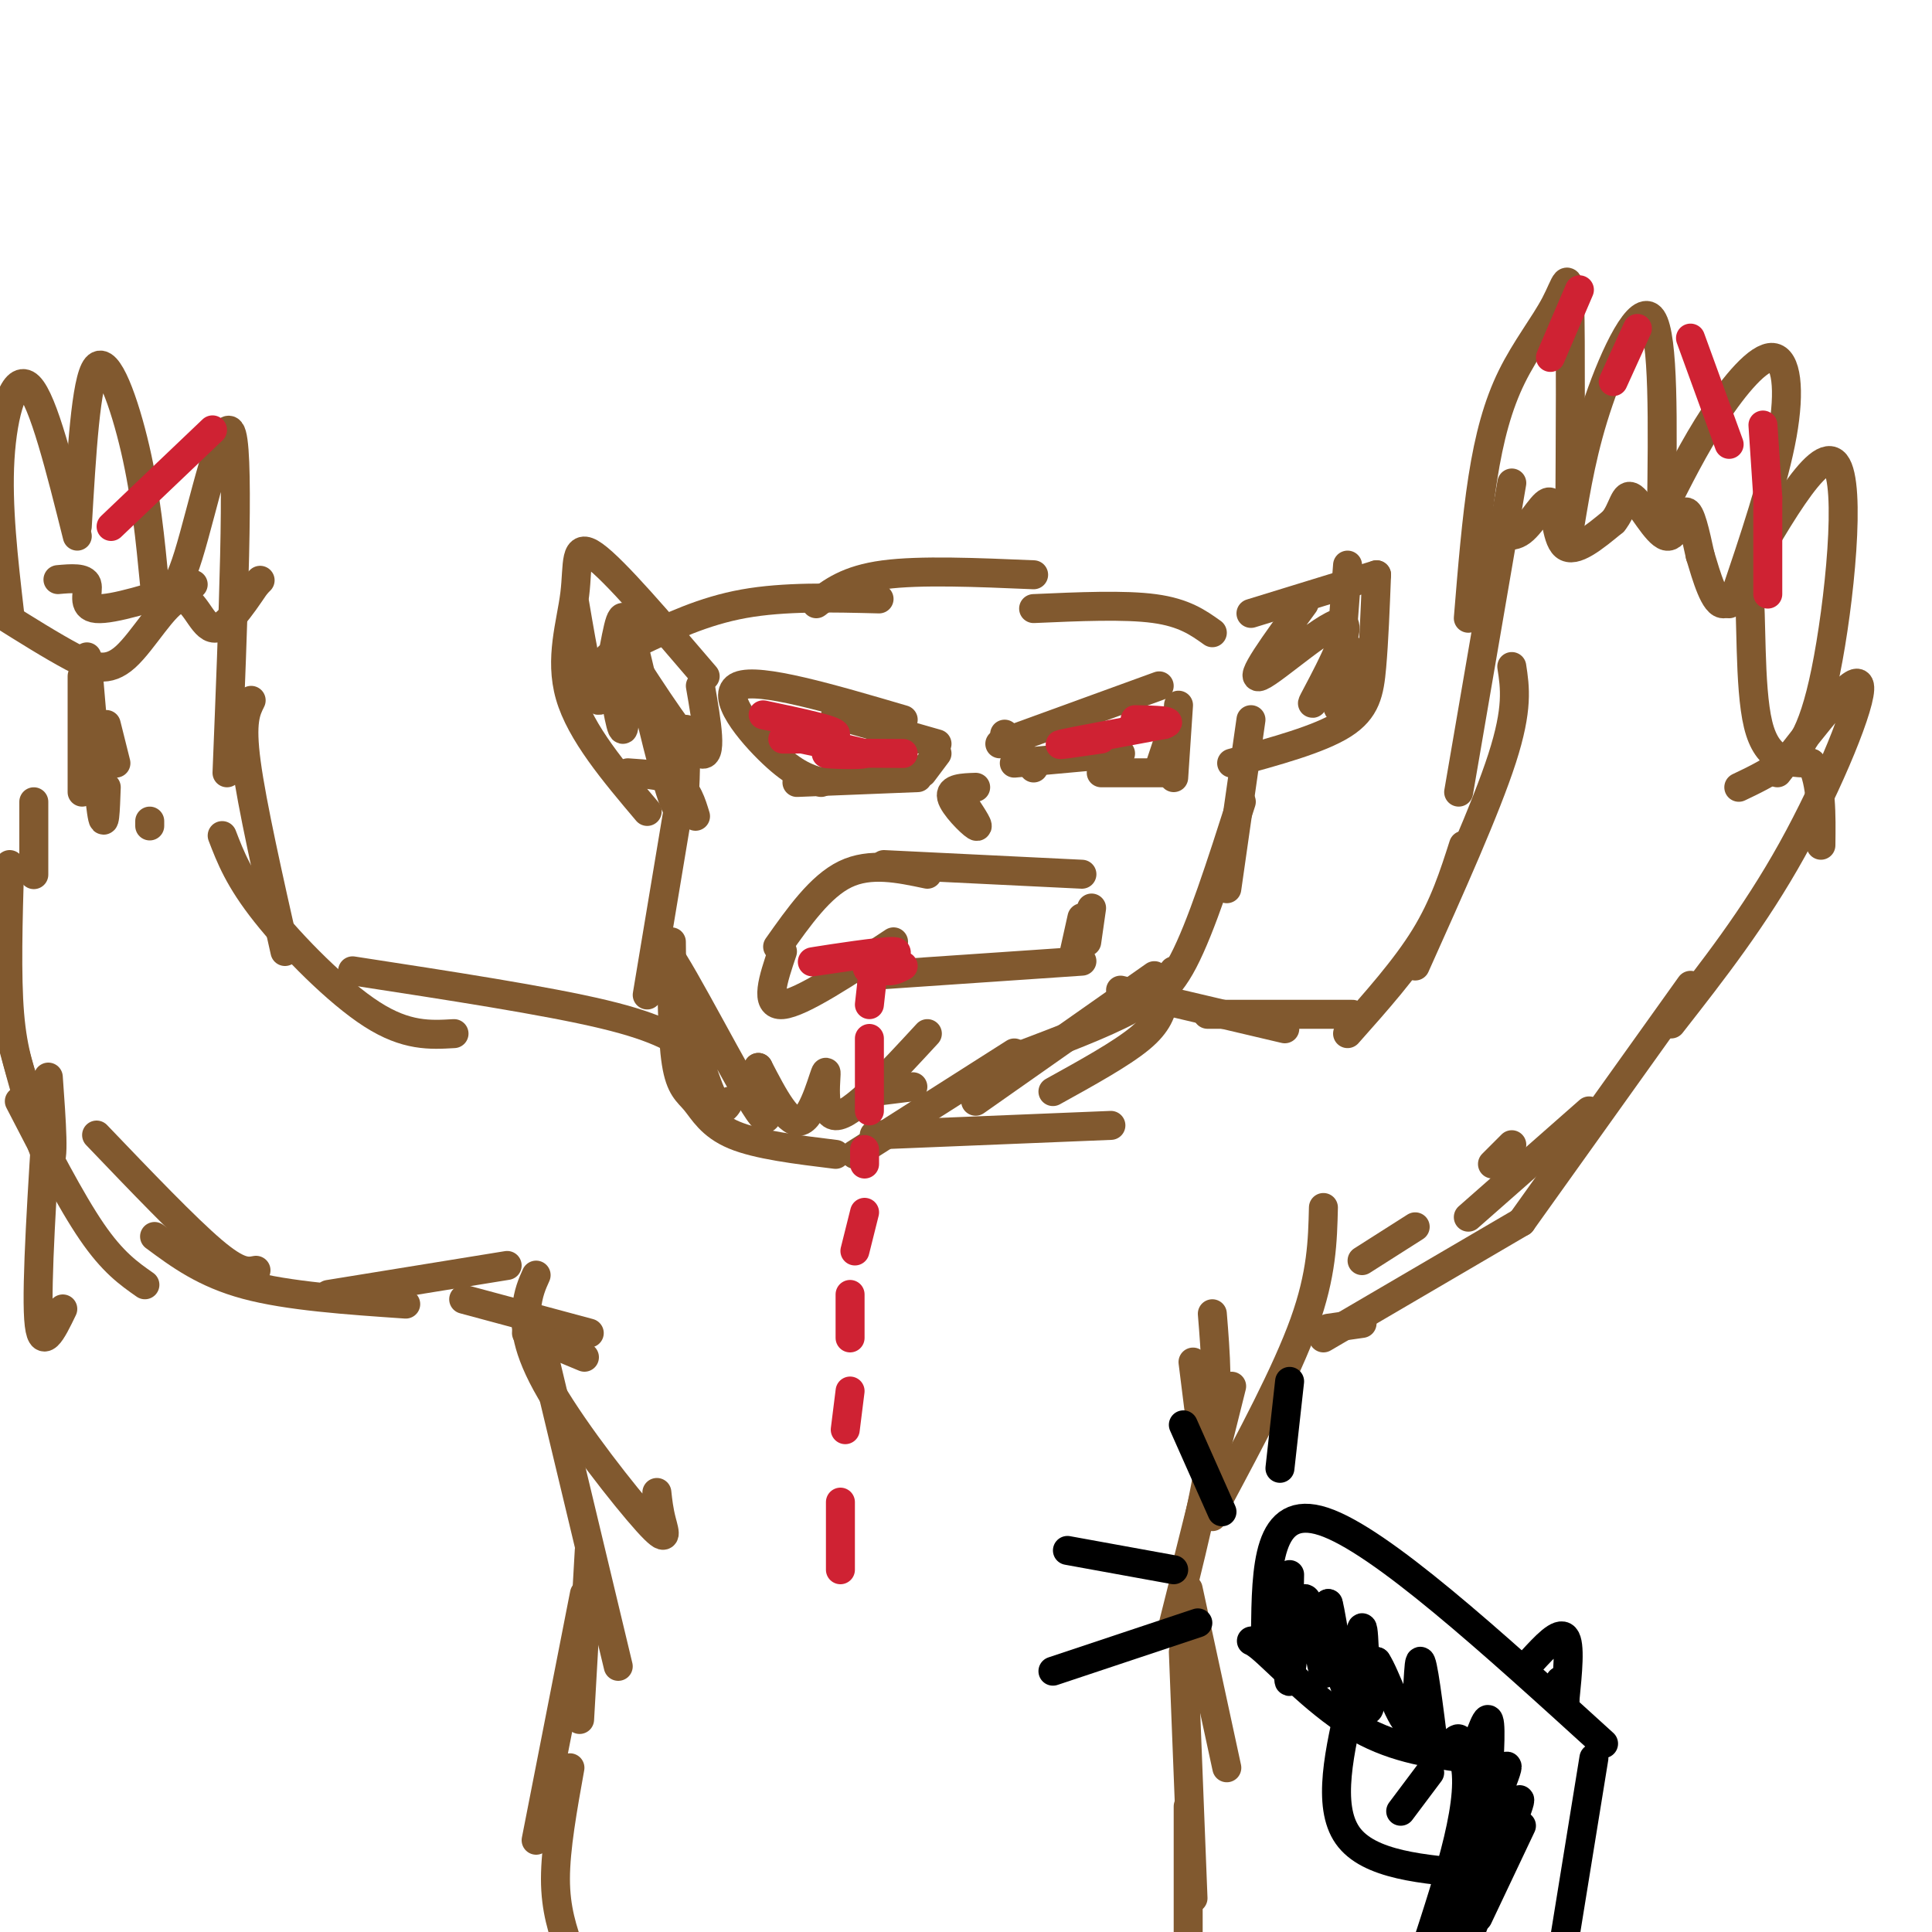 <svg viewBox='0 0 400 400' version='1.1' xmlns='http://www.w3.org/2000/svg' xmlns:xlink='http://www.w3.org/1999/xlink'><g fill='none' stroke='#81592f' stroke-width='6' stroke-linecap='round' stroke-linejoin='round'><path d='M194,154c0.000,0.000 -21.000,-6.000 -21,-6'/><path d='M187,149c-14.911,-4.378 -29.822,-8.756 -34,-7c-4.178,1.756 2.378,9.644 7,14c4.622,4.356 7.311,5.178 10,6'/><path d='M165,162c0.000,0.000 25.000,-1.000 25,-1'/><path d='M191,160c0.000,0.000 3.000,-4.000 3,-4'/><path d='M207,154c0.000,0.000 33.000,-12.000 33,-12'/><path d='M208,152c0.000,0.000 6.000,7.000 6,7'/><path d='M210,158c0.000,0.000 22.000,-2.000 22,-2'/><path d='M228,160c0.000,0.000 13.000,0.000 13,0'/><path d='M240,159c0.000,0.000 3.000,-9.000 3,-9'/><path d='M243,161c0.000,0.000 1.000,-15.000 1,-15'/><path d='M224,181c0.000,0.000 -41.000,-2.000 -41,-2'/><path d='M192,181c-5.917,-1.250 -11.833,-2.500 -17,0c-5.167,2.500 -9.583,8.750 -14,15'/><path d='M162,197c-1.917,5.667 -3.833,11.333 0,11c3.833,-0.333 13.417,-6.667 23,-13'/><path d='M180,202c0.000,0.000 44.000,-3.000 44,-3'/><path d='M222,199c0.000,0.000 2.000,-9.000 2,-9'/><path d='M225,195c0.000,0.000 1.000,-7.000 1,-7'/><path d='M214,126c9.417,-0.417 18.833,-0.833 25,0c6.167,0.833 9.083,2.917 12,5'/><path d='M202,163c-2.711,0.089 -5.422,0.178 -5,2c0.422,1.822 3.978,5.378 5,6c1.022,0.622 -0.489,-1.689 -2,-4'/><path d='M214,119c-11.750,-0.500 -23.500,-1.000 -31,0c-7.500,1.000 -10.750,3.500 -14,6'/><path d='M182,124c-9.833,-0.250 -19.667,-0.500 -28,1c-8.333,1.500 -15.167,4.750 -22,8'/><path d='M146,140c-9.393,-10.988 -18.786,-21.976 -23,-25c-4.214,-3.024 -3.250,1.917 -4,8c-0.750,6.083 -3.214,13.310 -1,21c2.214,7.690 9.107,15.845 16,24'/><path d='M130,160c3.833,0.250 7.667,0.500 10,2c2.333,1.500 3.167,4.250 4,7'/><path d='M141,164c0.000,0.000 -7.000,42.000 -7,42'/><path d='M139,195c0.083,9.845 0.167,19.690 1,25c0.833,5.310 2.417,6.083 4,8c1.583,1.917 3.167,4.976 8,7c4.833,2.024 12.917,3.012 21,4'/><path d='M177,239c0.000,0.000 33.000,-21.000 33,-21'/><path d='M210,219c9.250,-3.500 18.500,-7.000 24,-10c5.500,-3.000 7.250,-5.500 9,-8'/><path d='M235,208c3.167,-1.000 6.333,-2.000 10,-9c3.667,-7.000 7.833,-20.000 12,-33'/><path d='M254,184c0.000,0.000 5.000,-35.000 5,-35'/><path d='M259,127c0.000,0.000 26.000,-8.000 26,-8'/><path d='M285,119c-0.267,6.867 -0.533,13.733 -1,19c-0.467,5.267 -1.133,8.933 -6,12c-4.867,3.067 -13.933,5.533 -23,8'/><path d='M181,235c0.000,0.000 49.000,-2.000 49,-2'/><path d='M218,226c7.083,-3.917 14.167,-7.833 18,-11c3.833,-3.167 4.417,-5.583 5,-8'/><path d='M202,228c0.000,0.000 37.000,-26.000 37,-26'/><path d='M189,225c0.000,0.000 -8.000,1.000 -8,1'/><path d='M192,214c-7.899,8.565 -15.798,17.131 -19,17c-3.202,-0.131 -1.708,-8.958 -2,-9c-0.292,-0.042 -2.369,8.702 -5,10c-2.631,1.298 -5.815,-4.851 -9,-11'/><path d='M157,221c-0.155,2.643 3.958,14.750 0,9c-3.958,-5.750 -15.988,-29.357 -19,-33c-3.012,-3.643 2.994,12.679 9,29'/><path d='M147,226c2.167,5.167 3.083,3.583 4,2'/><path d='M126,136c1.250,7.667 2.500,15.333 3,15c0.500,-0.333 0.250,-8.667 0,-17'/><path d='M129,134c6.667,10.333 13.333,20.667 16,22c2.667,1.333 1.333,-6.333 0,-14'/><path d='M270,125c-5.946,8.125 -11.893,16.250 -9,15c2.893,-1.250 14.625,-11.875 17,-11c2.375,0.875 -4.607,13.250 -6,16c-1.393,2.750 2.804,-4.125 7,-11'/><path d='M279,134c-1.000,7.417 -2.000,14.833 -2,12c0.000,-2.833 1.000,-15.917 2,-29'/><path d='M119,125c1.721,10.099 3.442,20.198 5,20c1.558,-0.198 2.954,-10.692 4,-15c1.046,-4.308 1.743,-2.429 4,7c2.257,9.429 6.073,26.408 8,30c1.927,3.592 1.963,-6.204 2,-16'/><path d='M144,218c-3.583,-2.583 -7.167,-5.167 -19,-8c-11.833,-2.833 -31.917,-5.917 -52,-9'/><path d='M94,214c-4.933,0.289 -9.867,0.578 -17,-4c-7.133,-4.578 -16.467,-14.022 -22,-21c-5.533,-6.978 -7.267,-11.489 -9,-16'/><path d='M59,197c-3.417,-15.167 -6.833,-30.333 -8,-39c-1.167,-8.667 -0.083,-10.833 1,-13'/><path d='M47,160c1.289,-32.200 2.578,-64.400 1,-70c-1.578,-5.600 -6.022,15.400 -9,25c-2.978,9.600 -4.489,7.800 -6,6'/><path d='M33,121c-1.000,1.000 -0.500,0.500 0,0'/><path d='M32,121c-0.889,-9.200 -1.778,-18.400 -4,-28c-2.222,-9.600 -5.778,-19.600 -8,-17c-2.222,2.600 -3.111,17.800 -4,33'/><path d='M16,111c-3.511,-14.044 -7.022,-28.089 -10,-31c-2.978,-2.911 -5.422,5.311 -6,15c-0.578,9.689 0.711,20.844 2,32'/><path d='M2,179c-0.333,11.500 -0.667,23.000 0,31c0.667,8.000 2.333,12.500 4,17'/><path d='M2,214c3.333,12.250 6.667,24.500 8,26c1.333,1.500 0.667,-7.750 0,-17'/><path d='M7,166c0.000,7.083 0.000,14.167 0,15c0.000,0.833 0.000,-4.583 0,-10'/><path d='M17,140c0.000,0.000 0.000,24.000 0,24'/><path d='M18,136c1.167,13.750 2.333,27.500 3,32c0.667,4.500 0.833,-0.250 1,-5'/><path d='M22,150c0.000,0.000 2.000,8.000 2,8'/><path d='M31,170c0.000,0.000 0.000,1.000 0,1'/><path d='M10,227c-1.250,19.333 -2.500,38.667 -2,46c0.500,7.333 2.750,2.667 5,-2'/><path d='M4,228c5.333,10.333 10.667,20.667 15,27c4.333,6.333 7.667,8.667 11,11'/><path d='M20,235c9.250,9.667 18.500,19.333 24,24c5.500,4.667 7.250,4.333 9,4'/><path d='M32,256c5.167,3.833 10.333,7.667 19,10c8.667,2.333 20.833,3.167 33,4'/><path d='M68,268c0.000,0.000 37.000,-6.000 37,-6'/><path d='M96,269c0.000,0.000 26.000,7.000 26,7'/><path d='M109,276c0.000,0.000 12.000,5.000 12,5'/><path d='M111,264c-0.831,1.842 -1.662,3.684 -2,7c-0.338,3.316 -0.183,8.105 5,17c5.183,8.895 15.396,21.895 20,27c4.604,5.105 3.601,2.316 3,0c-0.601,-2.316 -0.801,-4.158 -1,-6'/><path d='M111,274c0.000,0.000 17.000,71.000 17,71'/><path d='M122,321c0.000,0.000 -2.000,35.000 -2,35'/><path d='M121,330c0.000,0.000 -10.000,51.000 -10,51'/><path d='M118,366c-1.500,8.333 -3.000,16.667 -3,23c0.000,6.333 1.500,10.667 3,15'/><path d='M274,250c-0.167,6.917 -0.333,13.833 -4,24c-3.667,10.167 -10.833,23.583 -18,37'/><path d='M255,287c0.000,0.000 -10.000,40.000 -10,40'/><path d='M247,282c0.000,0.000 4.000,32.000 4,32'/><path d='M251,272c0.667,8.167 1.333,16.333 0,27c-1.333,10.667 -4.667,23.833 -8,37'/><path d='M246,329c0.000,0.000 8.000,37.000 8,37'/><path d='M245,342c0.000,0.000 2.000,51.000 2,51'/><path d='M246,374c0.000,0.000 0.000,44.000 0,44'/><path d='M232,205c0.000,0.000 34.000,8.000 34,8'/><path d='M250,210c0.000,0.000 30.000,0.000 30,0'/><path d='M279,214c6.000,-6.750 12.000,-13.500 16,-20c4.000,-6.500 6.000,-12.750 8,-19'/><path d='M293,200c7.333,-16.333 14.667,-32.667 18,-43c3.333,-10.333 2.667,-14.667 2,-19'/><path d='M302,164c0.000,0.000 11.000,-64.000 11,-64'/><path d='M304,128c0.837,-10.260 1.675,-20.520 3,-29c1.325,-8.480 3.139,-15.180 6,-21c2.861,-5.820 6.770,-10.759 9,-15c2.230,-4.241 2.780,-7.783 3,0c0.220,7.783 0.110,26.892 0,46'/><path d='M325,109c1.356,-8.200 2.711,-16.400 6,-26c3.289,-9.600 8.511,-20.600 11,-17c2.489,3.600 2.244,21.800 2,40'/><path d='M344,106c3.411,-6.821 6.821,-13.643 11,-20c4.179,-6.357 9.125,-12.250 12,-12c2.875,0.250 3.679,6.643 2,16c-1.679,9.357 -5.839,21.679 -10,34'/><path d='M358,125c9.310,-16.583 18.619,-33.167 22,-29c3.381,4.167 0.833,29.083 -2,43c-2.833,13.917 -5.952,16.833 -9,19c-3.048,2.167 -6.024,3.583 -9,5'/><path d='M368,160c8.178,-10.578 16.356,-21.156 17,-18c0.644,3.156 -6.244,20.044 -14,34c-7.756,13.956 -16.378,24.978 -25,36'/><path d='M350,204c0.000,0.000 -35.000,49.000 -35,49'/><path d='M315,253c0.000,0.000 -41.000,24.000 -41,24'/><path d='M282,274c0.000,0.000 -7.000,1.000 -7,1'/><path d='M282,261c0.000,0.000 11.000,-7.000 11,-7'/><path d='M309,241c0.000,0.000 4.000,-4.000 4,-4'/><path d='M304,252c0.000,0.000 25.000,-22.000 25,-22'/><path d='M308,109c2.310,1.399 4.619,2.798 7,1c2.381,-1.798 4.833,-6.792 6,-6c1.167,0.792 1.048,7.369 3,9c1.952,1.631 5.976,-1.685 10,-5'/><path d='M334,108c2.083,-2.499 2.290,-6.247 4,-5c1.710,1.247 4.922,7.490 7,8c2.078,0.510 3.022,-4.711 4,-5c0.978,-0.289 1.989,4.356 3,9'/><path d='M352,115c1.290,4.260 3.016,10.410 5,10c1.984,-0.410 4.226,-7.380 5,-3c0.774,4.380 0.078,20.108 2,28c1.922,7.892 6.461,7.946 11,8'/><path d='M375,158c2.167,4.167 2.083,10.583 2,17'/><path d='M0,127c5.386,3.378 10.772,6.756 15,9c4.228,2.244 7.298,3.354 11,0c3.702,-3.354 8.035,-11.172 11,-12c2.965,-0.828 4.561,5.335 7,6c2.439,0.665 5.719,-4.167 9,-9'/><path d='M53,121c1.500,-1.500 0.750,-0.750 0,0'/><path d='M40,121c-8.356,2.644 -16.711,5.289 -20,5c-3.289,-0.289 -1.511,-3.511 -2,-5c-0.489,-1.489 -3.244,-1.244 -6,-1'/></g>
<g fill='none' stroke='#000000' stroke-width='6' stroke-linecap='round' stroke-linejoin='round'><path d='M332,361c-23.167,-21.083 -46.333,-42.167 -58,-46c-11.667,-3.833 -11.833,9.583 -12,23'/><path d='M262,338c-2.940,3.369 -4.292,0.292 -1,3c3.292,2.708 11.226,11.202 19,16c7.774,4.798 15.387,5.899 23,7'/><path d='M303,364c2.500,7.833 -2.750,23.917 -8,40'/><path d='M324,401c0.000,0.000 6.000,-37.000 6,-37'/><path d='M267,326c-0.226,11.750 -0.452,23.500 0,22c0.452,-1.500 1.583,-16.250 3,-17c1.417,-0.750 3.119,12.500 4,15c0.881,2.500 0.940,-5.750 1,-14'/><path d='M275,332c0.888,2.982 2.609,17.439 4,18c1.391,0.561 2.451,-12.772 3,-13c0.549,-0.228 0.585,12.649 1,16c0.415,3.351 1.207,-2.825 2,-9'/><path d='M285,344c1.810,2.548 5.333,13.417 7,13c1.667,-0.417 1.476,-12.119 2,-13c0.524,-0.881 1.762,9.060 3,19'/><path d='M297,363c1.539,1.769 3.887,-3.309 5,-3c1.113,0.309 0.992,6.006 2,5c1.008,-1.006 3.145,-8.716 4,-9c0.855,-0.284 0.427,6.858 0,14'/><path d='M308,370c1.716,-0.523 6.006,-8.831 3,-1c-3.006,7.831 -13.309,31.801 -13,33c0.309,1.199 11.231,-20.372 15,-27c3.769,-6.628 0.384,1.686 -3,10'/><path d='M310,385c-1.667,4.833 -4.333,11.917 -7,19'/><path d='M306,397c0.000,0.000 9.000,-19.000 9,-19'/><path d='M280,351c-2.667,11.417 -5.333,22.833 -1,29c4.333,6.167 15.667,7.083 27,8'/><path d='M306,388c4.500,1.333 2.250,0.667 0,0'/><path d='M296,367c0.000,0.000 -6.000,8.000 -6,8'/><path d='M317,344c2.917,-3.167 5.833,-6.333 7,-5c1.167,1.333 0.583,7.167 0,13'/><path d='M324,352c-0.167,1.500 -0.583,-1.250 -1,-4'/><path d='M265,304c0.000,0.000 2.000,-18.000 2,-18'/><path d='M253,313c0.000,0.000 -8.000,-18.000 -8,-18'/><path d='M243,325c0.000,0.000 -22.000,-4.000 -22,-4'/><path d='M248,336c0.000,0.000 -30.000,10.000 -30,10'/></g>
<g fill='none' stroke='#cf2233' stroke-width='6' stroke-linecap='round' stroke-linejoin='round'><path d='M158,148c7.511,1.578 15.022,3.156 15,4c-0.022,0.844 -7.578,0.956 -10,1c-2.422,0.044 0.289,0.022 3,0'/><path d='M166,153c2.667,0.500 7.833,1.750 13,3'/><path d='M179,156c-0.467,0.467 -8.133,0.133 -8,0c0.133,-0.133 8.067,-0.067 16,0'/><path d='M228,153c-5.083,0.750 -10.167,1.500 -8,1c2.167,-0.500 11.583,-2.250 21,-4'/><path d='M241,150c2.500,-0.833 -1.750,-0.917 -6,-1'/><path d='M176,198c-4.940,0.732 -9.881,1.464 -7,1c2.881,-0.464 13.583,-2.125 16,-2c2.417,0.125 -3.452,2.036 -5,3c-1.548,0.964 1.226,0.982 4,1'/><path d='M184,201c1.167,0.000 2.083,-0.500 3,-1'/><path d='M181,199c0.000,0.000 -1.000,9.000 -1,9'/><path d='M180,215c0.000,0.000 0.000,15.000 0,15'/><path d='M179,238c0.000,0.000 0.000,3.000 0,3'/><path d='M179,251c0.000,0.000 -2.000,8.000 -2,8'/><path d='M176,268c0.000,0.000 0.000,9.000 0,9'/><path d='M176,288c0.000,0.000 -1.000,8.000 -1,8'/><path d='M174,311c0.000,0.000 0.000,14.000 0,14'/><path d='M327,60c0.000,0.000 -6.000,14.000 -6,14'/><path d='M339,68c0.000,0.000 -5.000,11.000 -5,11'/><path d='M350,70c0.000,0.000 8.000,22.000 8,22'/><path d='M365,88c0.000,0.000 1.000,15.000 1,15'/><path d='M366,103c0.000,0.000 0.000,20.000 0,20'/><path d='M44,89c0.000,0.000 -21.000,20.000 -21,20'/></g>
</svg>